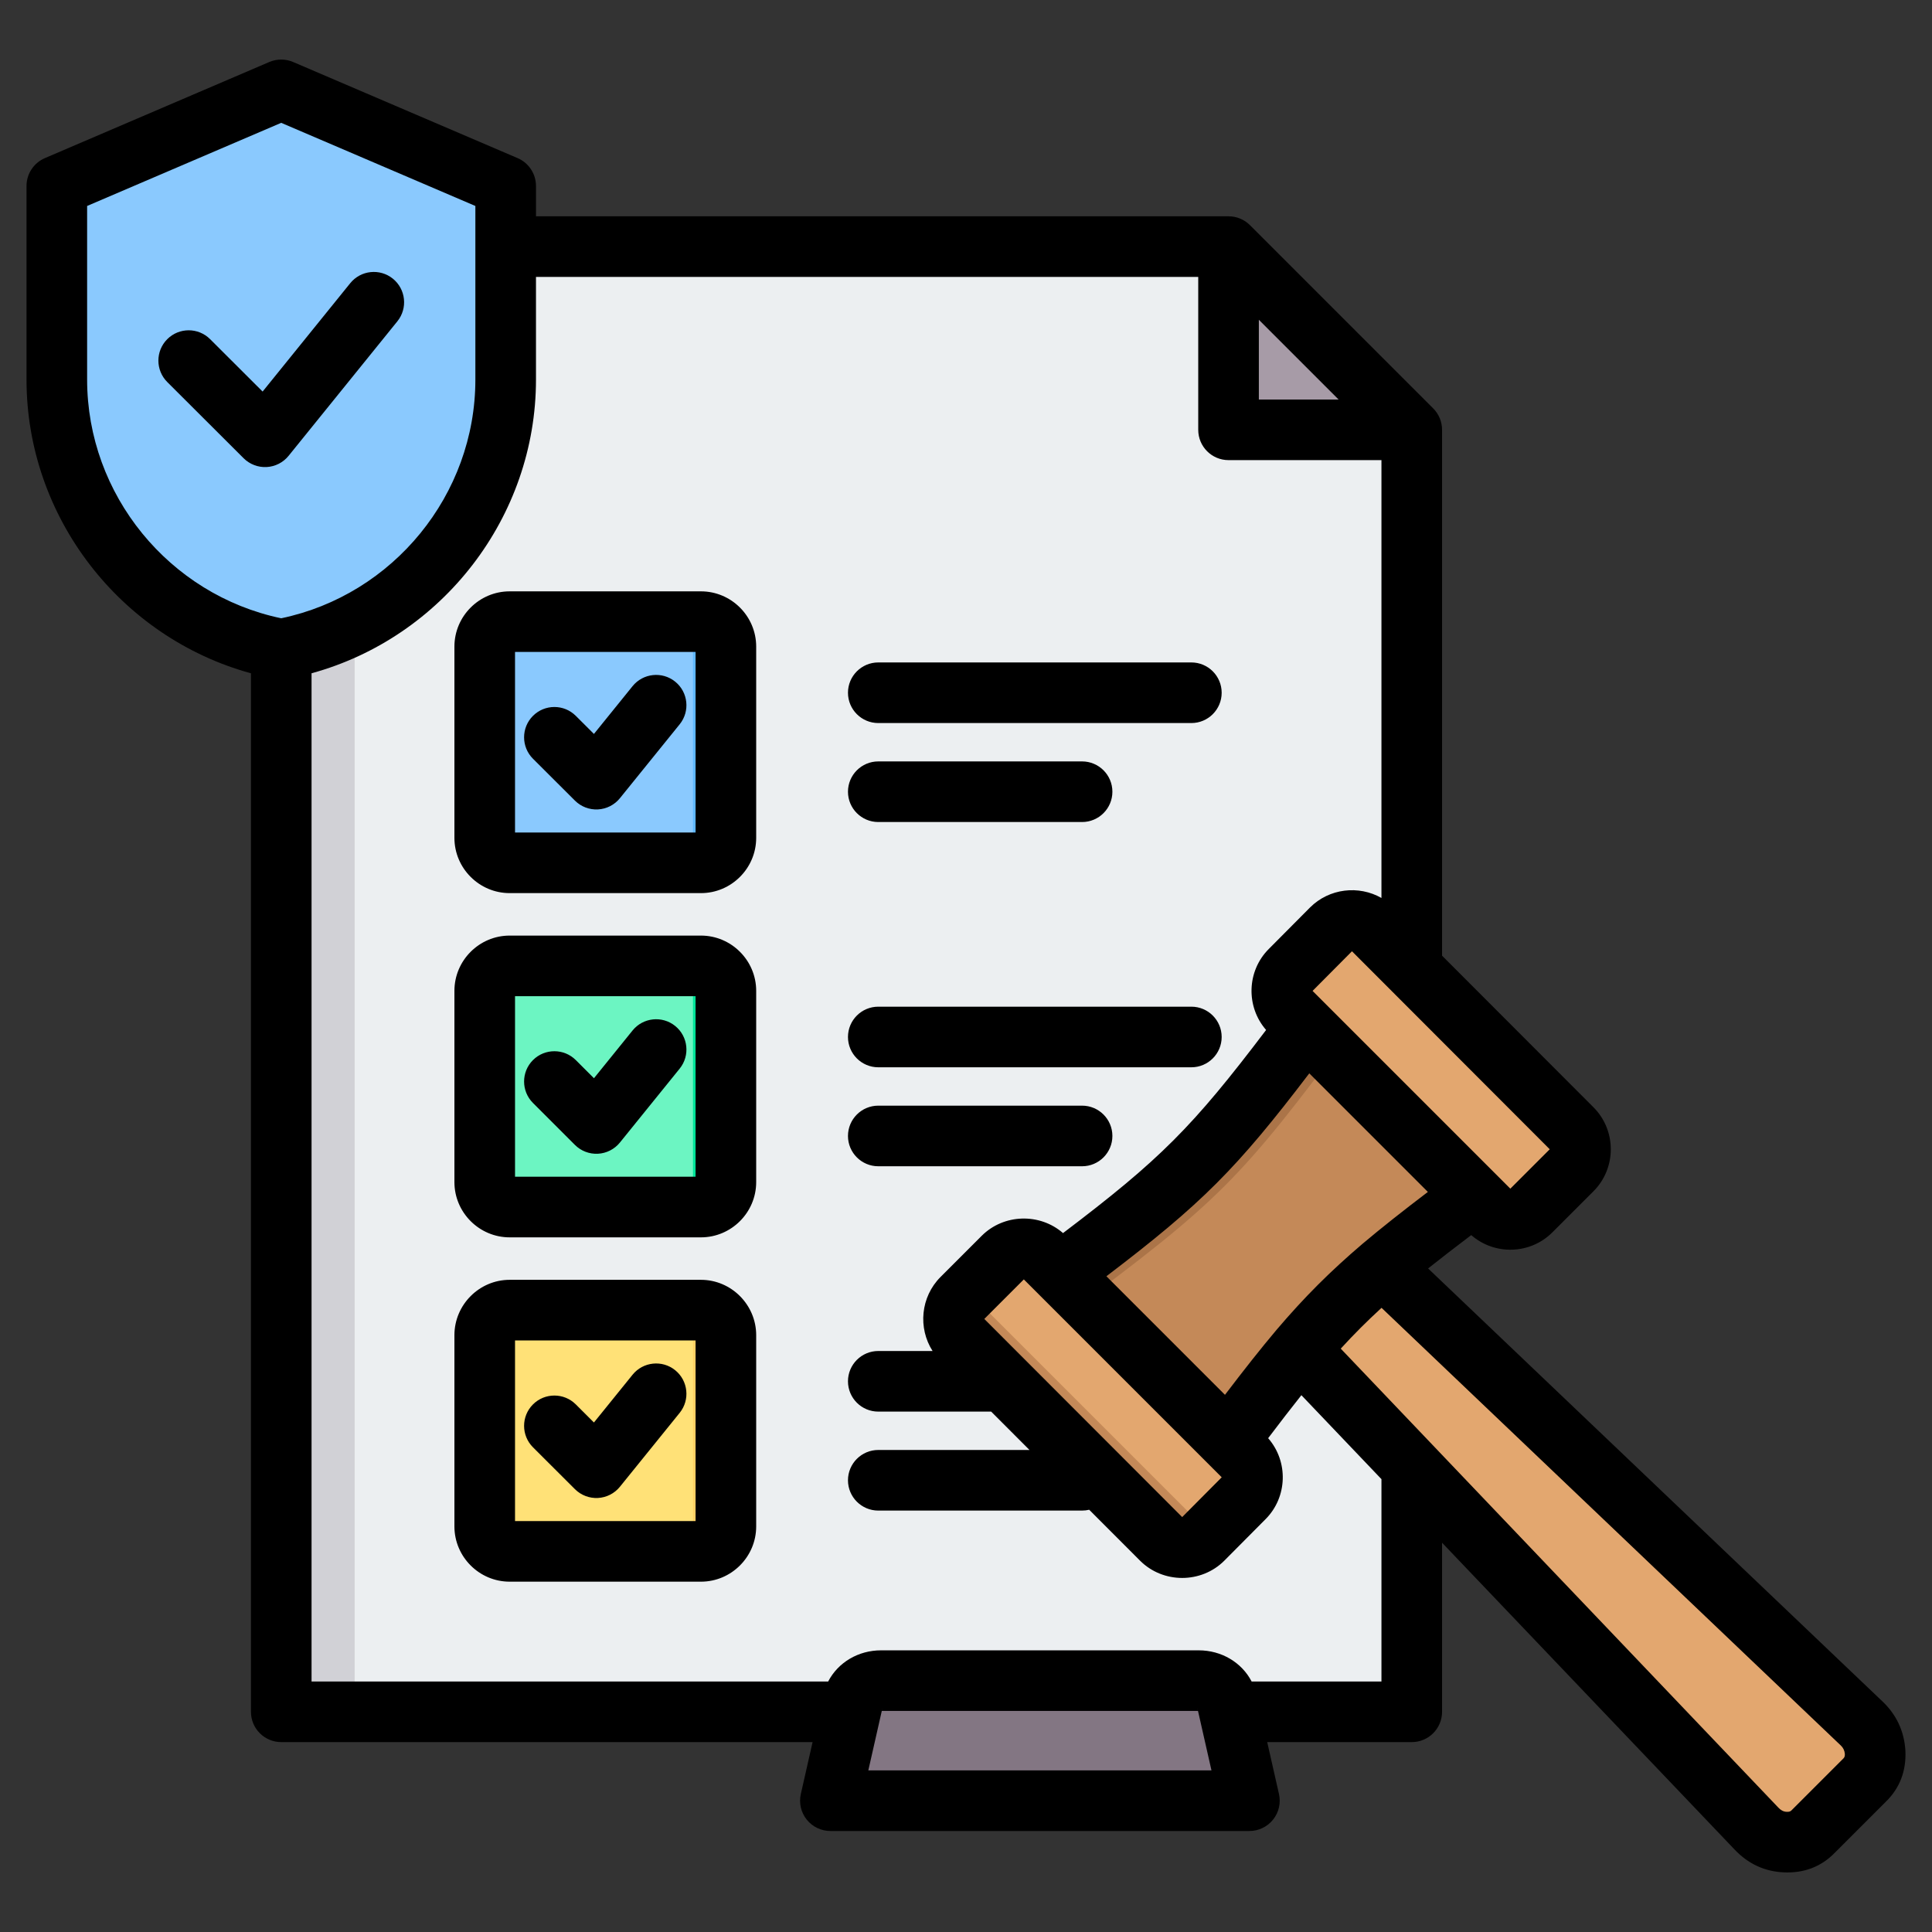 <svg xmlns="http://www.w3.org/2000/svg" clip-rule="evenodd" fill-rule="evenodd" stroke-linejoin="round" stroke-miterlimit="2" viewBox="0 0 510 510"><rect x="0" y="0" width="510" height="510" fill="#333333" stroke="none"/><g id="Artboard401"><g><g><g><g><g id="CorelEMF"><path d="m84.602 66.225h237.292c2.49 0 4.637.891 6.396 2.649l43.059 43.059c1.759 1.759 2.65 3.907 2.65 6.396v325.673c0 4.979-4.066 9.023-9.023 9.023h-280.374c-4.98 0-9.046-4.044-9.046-9.023v-368.731c0-4.98 4.066-9.046 9.046-9.046z" fill="#eceff1"></path><path d="m325.641 67.001v43.059c0 2.49 2.033 4.523 4.523 4.523h43.059c-.435-.959-1.074-1.85-1.874-2.65l-43.059-43.059c-.799-.799-1.69-1.416-2.649-1.873z" fill="#a79ba7"></path><path d="m84.602 66.225h9.023v386.8h-9.023c-4.98 0-9.046-4.044-9.046-9.023v-368.731c0-4.98 4.066-9.046 9.046-9.046z" fill="#d1d1d6"></path></g></g><g><path d="m135.855 164.1h50.486c3.625 0 6.587 2.962 6.587 6.587v50.485c0 3.625-2.962 6.587-6.587 6.587h-50.486c-3.625 0-6.587-2.962-6.587-6.587v-50.485c0-3.625 2.962-6.587 6.587-6.587z" fill="#8ac9fe"></path><path d="m176.341 164.1h10c3.625 0 6.587 2.962 6.587 6.587v50.485c0 3.625-2.962 6.587-6.587 6.587h-10c3.625 0 6.587-2.962 6.587-6.587v-50.485c0-3.625-2.962-6.587-6.587-6.587z" fill="#60b7ff"></path></g><g><path d="m135.855 254.969h50.486c3.625 0 6.587 2.962 6.587 6.587v50.486c0 3.625-2.962 6.587-6.587 6.587h-50.486c-3.625 0-6.587-2.962-6.587-6.587v-50.486c0-3.625 2.962-6.587 6.587-6.587z" fill="#6cf5c2"></path><path d="m176.341 254.969h10c3.625 0 6.587 2.962 6.587 6.587v50.486c0 3.625-2.962 6.587-6.587 6.587h-10c3.625 0 6.587-2.962 6.587-6.587v-50.486c0-3.625-2.962-6.587-6.587-6.587z" fill="#00e499"></path></g><g><path d="m135.855 345.839h50.486c3.625 0 6.587 2.984 6.587 6.609v50.485c0 3.626-2.962 6.587-6.587 6.587h-50.486c-3.625 0-6.587-2.961-6.587-6.587v-50.485c0-3.625 2.962-6.609 6.587-6.609z" fill="#ffe177"></path><path d="m176.341 345.839h10c3.625 0 6.587 2.984 6.587 6.609v50.485c0 3.626-2.962 6.587-6.587 6.587h-10c3.625 0 6.587-2.961 6.587-6.587v-50.485c0-3.625-2.962-6.609-6.587-6.609z" fill="#ffd064"></path></g></g><g><path d="m78.559 24.358 55.581 23.819c2.153.925 3.466 2.917 3.466 5.263v46.401c0 36.821-26.37 65.258-62.05 71.479-35.681-6.221-62.051-34.658-62.051-71.479v-46.401c0-2.346 1.313-4.338 3.466-5.263l55.582-23.819c1.991-.851 4.014-.851 6.006 0z" fill="#8ac9fe"></path><path d="m129.103 46.013 5.037 2.164c2.153.925 3.466 2.917 3.466 5.263v46.401c0 12.55-3.057 24.12-8.503 34.162z" fill="#60b7ff"></path></g><g><path d="m331.046 475.306-5.87-26.05c-.726-3.43-3.957-5.606-7.452-5.606h-83.889c-3.495 0-6.727 2.176-7.452 5.606l-5.87 26.05z" fill="#837683"></path><path d="m331.046 475.306-5.87-26.05c-.726-3.43-3.957-5.606-7.452-5.606h-8.97c3.496 0 6.661 2.176 7.453 5.606l5.869 26.05z" fill="#685e68"></path><path d="m358.897 327.182-21.5 21.5 127.745 134.011c2.111 2.176 4.617 3.429 7.585 3.561 2.967.198 5.407-.725 7.452-2.77l13.586-13.586c1.978-1.978 2.901-4.484 2.704-7.386-.132-2.968-1.319-5.54-3.562-7.65z" fill="#e3a76f"></path><path d="m358.897 327.182-6.398 6.331 134.011 127.746c2.242 2.11 3.43 4.682 3.627 7.584.132 2.968-.791 5.474-2.769 7.452l6.397-6.397c1.978-1.978 2.901-4.484 2.704-7.386-.132-2.968-1.319-5.54-3.562-7.65z" fill="#c48958"></path><path d="m366.415 334.437c7.782-6.661 17.147-13.784 30.271-23.545l-45.835-45.835c-29.942 40.23-35.35 45.572-75.579 75.579l45.835 45.835c9.761-13.124 16.949-22.555 23.544-30.271 7.057-8.31 13.454-14.773 21.764-21.763z" fill="#c48958"></path><path d="m357.182 271.388-6.331-6.331c-29.942 40.23-35.35 45.572-75.579 75.579l6.331 6.331c40.295-29.941 45.637-35.283 75.579-75.579z" fill="#ab7448"></path><path d="m352.961 245.206-10.882 10.882c-2.968 2.968-2.968 7.914 0 10.882l52.694 52.694c2.968 2.968 7.849 2.968 10.882 0l10.882-10.882c2.968-2.968 2.968-7.914 0-10.882l-52.694-52.694c-2.968-2.968-7.914-2.968-10.882 0z" fill="#e3a76f"></path><path d="m352.961 245.206-6.331 6.397c2.968-3.034 7.848-3.034 10.816 0l52.694 52.628c3.034 3.034 3.034 7.914 0 10.882l6.397-6.331c2.968-2.968 2.968-7.914 0-10.882l-52.694-52.694c-2.968-2.968-7.914-2.968-10.882 0z" fill="#c48958"></path><path d="m266.302 331.865-10.815 10.881c-3.034 2.968-3.034 7.848 0 10.882l52.628 52.628c3.034 3.034 7.914 3.034 10.882 0l10.881-10.815c2.968-3.034 2.968-7.914 0-10.882l-52.694-52.694c-2.968-2.968-7.848-2.968-10.882 0z" fill="#e3a76f"></path><path d="m318.997 406.256 6.331-6.331c-2.968 2.968-7.848 2.968-10.816 0l-52.694-52.694c-2.968-2.968-2.968-7.848 0-10.882l-6.331 6.397c-3.034 2.968-3.034 7.848 0 10.882l52.628 52.628c3.034 3.034 7.914 3.034 10.882 0z" fill="#c48958"></path></g></g><path d="m66.242 177.732c-34.472-9.443-59.243-41.22-59.243-77.527v-51.112c0-3.201 1.908-6.094 4.851-7.354l59.232-25.371c2.012-.861 4.288-.861 6.299 0l59.253 25.371c2.943 1.26 4.852 4.153 4.852 7.354v8.005h182.819c2.122 0 4.156.843 5.657 2.344l48.363 48.363c1.5 1.5 2.343 3.535 2.343 5.657v138.813l39.967 40.018c6.097 6.097 6.097 16.074 0 22.171l-10.858 10.858c-5.849 5.849-15.268 6.087-21.408.714-4.215 3.19-7.967 6.084-11.387 8.805 25.926 24.705 119.908 114.262 119.893 114.248 3.789 3.562 5.747 7.926 6.091 12.866.005.062.008.123.011.185.248 5.325-1.464 9.868-5.157 13.466 0 0-13.491 13.491-13.481 13.48-3.6 3.701-8.145 5.415-13.472 5.169-5.109-.234-9.436-2.261-13.039-6.085l-77.16-80.93v44.634c0 4.418-3.581 8-8 8h-38.156l3.103 13.696c.538 2.372-.033 4.86-1.552 6.76-1.518 1.901-3.818 3.008-6.25 3.008h-110.613c-2.433 0-4.733-1.107-6.251-3.008-1.518-1.9-2.089-4.388-1.551-6.76 0 0 1.579-6.969 3.103-13.696h-140.259c-4.418 0-8-3.582-8-8zm75.244-104.634v27.107c0 36.301-24.761 68.073-59.244 77.522v266.147h136.374c2.618-5.06 7.985-8.227 13.952-8.227h83.876c5.968 0 11.334 3.167 13.953 8.227h34.271v-53.415l-21.132-22.165c-2.713 3.411-5.598 7.152-8.777 11.353 5.373 6.139 5.135 15.558-.697 21.39l-10.858 10.925c-.005.006-.011.012-.017.018-6.078 6.078-16.162 6.078-22.239 0l-.004-.004-13.424-13.441c-.602.145-1.229.221-1.875.221h-53.801c-4.415 0-8-3.584-8-8 0-4.415 3.585-8 8-8h39.918l-10.114-10.127h-29.804c-4.415 0-8-3.584-8-8 0-4.415 3.585-8 8-8h14.333c-3.878-6.061-3.175-14.263 2.111-19.548l10.857-10.858c5.828-5.827 15.338-6.067 21.469-.72 25.657-19.44 34.122-27.908 53.609-53.615-5.364-6.139-5.124-15.551.705-21.38l10.858-10.925c.006-.006.012-.012.018-.018 5.089-5.089 12.881-5.931 18.864-2.524v-115.579h-40.363c-4.418 0-8-3.582-8-8v-40.364zm211.869 32.364-21.05-21.05v21.05zm23.567 209.176-31.302-31.301c-19.241 25.272-28.336 34.369-53.558 53.564l31.299 31.298c5.103-6.708 9.481-12.255 13.651-17.199l.013-.016c7.349-8.62 14.062-15.333 22.698-22.695l.016-.013c4.931-4.16 10.476-8.535 17.183-13.638zm-12.227 30.596c-3.806 3.483-7.281 6.959-10.768 10.772l115.497 121.14c.014.014.027.029.041.043.598.637 1.284 1.044 2.133 1.082l.008.001c.488.022.945-.011 1.273-.351.032-.033.064-.065.096-.097l13.572-13.572c.032-.032.064-.064.096-.095.318-.307.368-.724.354-1.19-.081-.851-.427-1.606-1.085-2.225-.014-.013-.028-.026-.042-.039zm-290.462-312.809-51.234 21.944v45.836c0 30.39 21.672 56.812 51.235 63.003 29.578-6.19 51.252-32.612 51.252-63.003v-45.835zm-30.075 68.427c-3.125-3.119-3.13-8.189-.011-11.314s8.188-3.13 11.313-.011l13.863 13.835 23.132-28.607c2.776-3.433 7.818-3.967 11.251-1.191 3.433 2.777 3.967 7.818 1.191 11.251l-28.717 35.514c-1.425 1.763-3.532 2.838-5.795 2.959-2.264.12-4.473-.725-6.077-2.326zm90.384 146.12h50.486c8.027 0 14.587 6.559 14.587 14.587v50.485c0 8.028-6.56 14.587-14.587 14.587h-50.486c-8.028 0-14.587-6.559-14.587-14.587v-50.485c0-8.028 6.559-14.587 14.587-14.587zm1.413 63.659h47.66v-47.659l-47.66-.001zm4.734-19.477c-3.122-3.122-3.122-8.192 0-11.314s8.191-3.122 11.314 0l4.787 4.787 10.191-12.604c2.776-3.433 7.818-3.966 11.251-1.19s3.967 7.817 1.191 11.251l-15.782 19.517c-1.427 1.764-3.535 2.84-5.8 2.959-2.265.12-4.474-.728-6.078-2.332zm-6.147 46.687h50.486c8.02 0 14.587 6.589 14.587 14.609v50.486c0 8.027-6.56 14.587-14.587 14.587h-50.486c-8.028 0-14.587-6.56-14.587-14.587v-50.486c0-8.02 6.567-14.609 14.587-14.609zm1.413 16v47.682h47.66v-47.682zm4.739 28.21c-3.125-3.119-3.13-8.188-.011-11.313 3.119-3.126 8.189-3.131 11.314-.012l4.787 4.778 10.197-12.611c2.776-3.433 7.818-3.967 11.251-1.191s3.967 7.818 1.191 11.251l-15.782 19.518c-1.426 1.763-3.532 2.838-5.796 2.958-2.263.121-4.472-.724-6.076-2.326zm-6.152-225.949h50.486c8.027 0 14.587 6.559 14.587 14.587v50.486c0 8.027-6.56 14.587-14.587 14.587h-50.486c-8.028 0-14.587-6.56-14.587-14.587v-50.486c0-8.028 6.559-14.587 14.587-14.587zm1.413 63.66h47.66v-47.66h-47.66zm4.739-19.472c-3.125-3.119-3.13-8.188-.011-11.313 3.119-3.126 8.189-3.131 11.314-.012l4.787 4.778 10.197-12.611c2.776-3.434 7.818-3.967 11.251-1.191s3.967 7.818 1.191 11.251l-15.782 19.518c-1.426 1.763-3.532 2.838-5.796 2.958-2.263.121-4.472-.724-6.076-2.326zm91.15-9.422c-4.415 0-8-3.584-8-8 0-4.415 3.585-8 8-8h82.647c4.415 0 8 3.585 8 8 0 4.416-3.585 8-8 8zm0 90.87c-4.415 0-8-3.585-8-8s3.585-8 8-8h82.647c4.415 0 8 3.585 8 8s-3.585 8-8 8zm0 26.127c-4.415 0-8-3.585-8-8s3.585-8 8-8h53.801c4.415 0 8 3.585 8 8s-3.585 8-8 8zm0-90.87c-4.415 0-8-3.584-8-8 0-4.415 3.585-8 8-8h53.801c4.415 0 8 3.585 8 8 0 4.416-3.585 8-8 8zm114.643 44.58 52.204 52.205 10.402-10.402-52.203-52.27zm-30.244 190.072h-83.473c-.666 2.94-3.555 15.691-3.555 15.691h90.583zm-.041-.178-.095-.422c-.006-.027-.012-.054-.018-.081.035.162.051.362.113.503zm-83.392 0c.062-.141.079-.341.114-.503-.006.027-.012.054-.018.081zm27.019-103.302 52.238 52.304 10.437-10.501-52.239-52.239z"></path></g></g></svg>